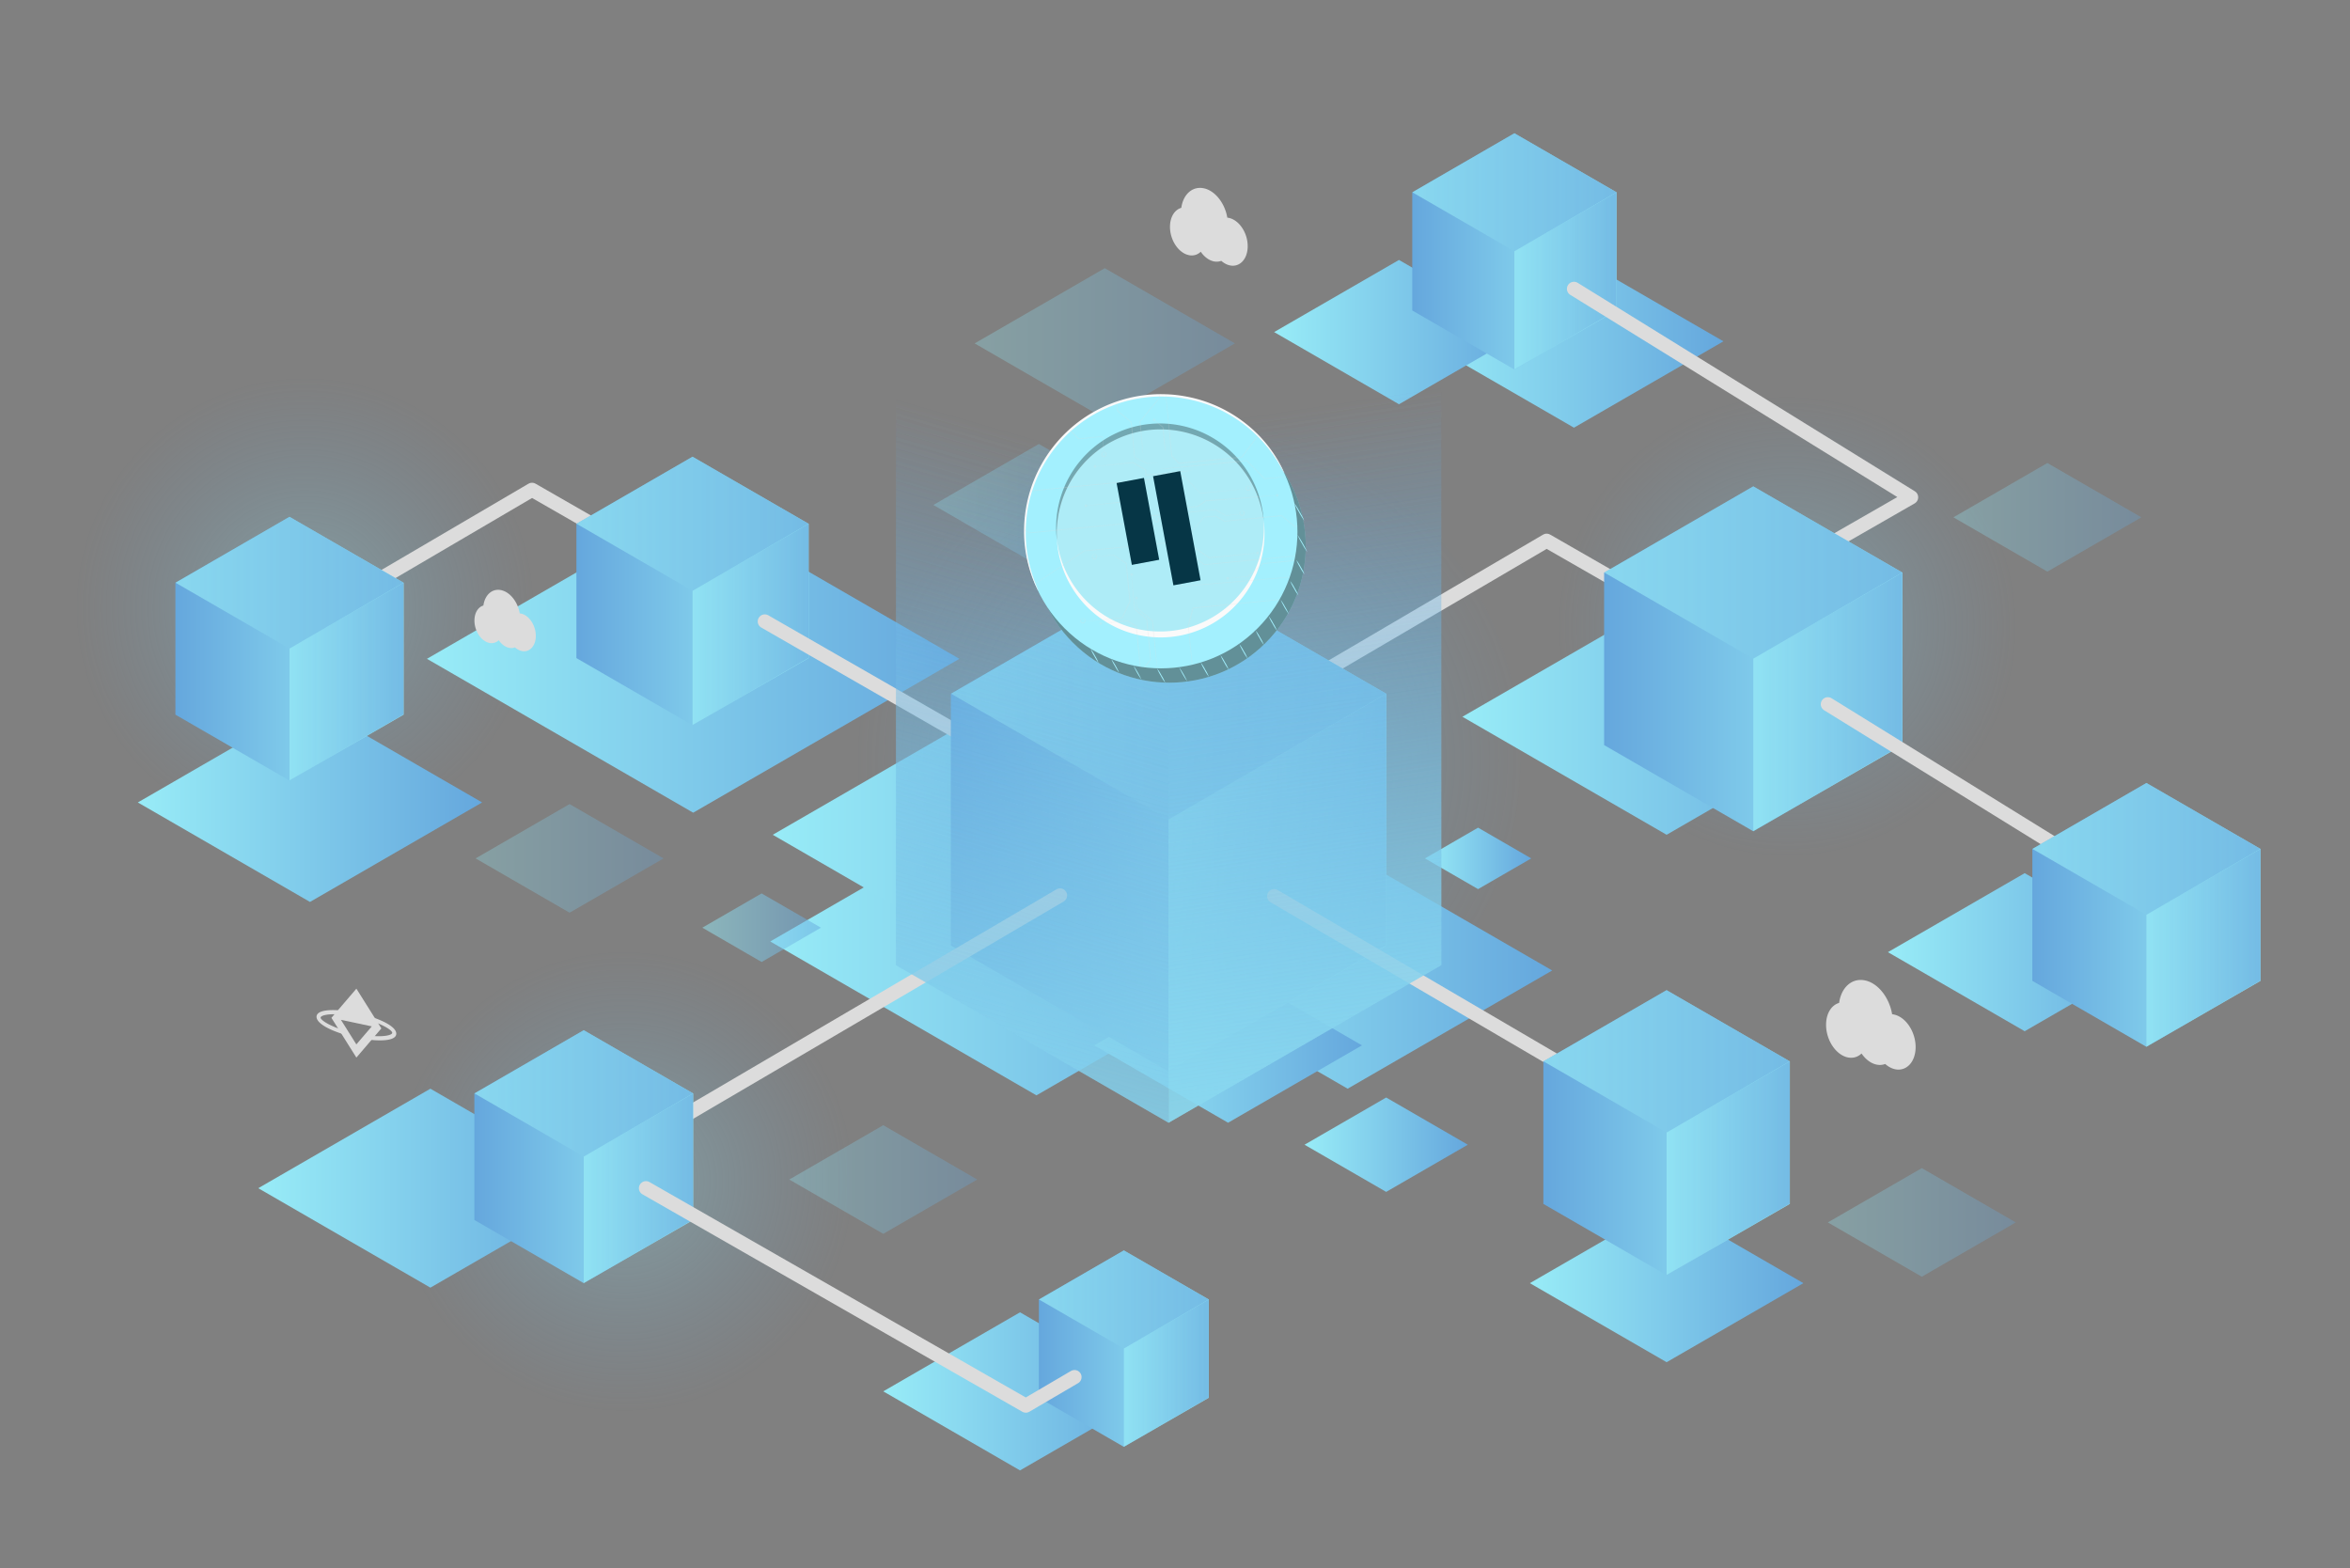 <svg xmlns="http://www.w3.org/2000/svg" width="499" height="333" fill="none"><rect width="100%" height="100%" fill="#808080" stroke="none"/><path fill="url(#a)" d="M322.442 168.731c-4.292 39.574-39.814 68.172-79.348 63.876-39.534-4.295-68.103-39.853-63.812-79.427 4.291-39.574 39.814-68.172 79.348-63.876 39.527 4.296 68.097 39.853 63.812 79.427z" opacity=".3"/><path fill="url(#b)" d="M123.413 134.878c-3.454 31.842-32.03 54.852-63.84 51.395-31.809-3.456-54.796-32.067-51.343-63.902 3.453-31.842 32.036-54.852 63.845-51.395 31.803 3.456 54.791 32.067 51.344 63.902h-.006z" opacity=".3"/><path fill="url(#c)" d="M191.204 256.703c-3.453 31.841-32.029 54.852-63.845 51.395-31.81-3.456-54.797-32.068-51.344-63.903 3.453-31.841 32.036-54.851 63.846-51.395 31.802 3.457 54.79 32.068 51.343 63.91v-.007z" opacity=".3"/><path fill="url(#d)" d="M438.216 138.828c-3.453 31.841-32.029 54.852-63.845 51.395-31.81-3.456-54.797-32.068-51.344-63.903 3.453-31.841 32.036-54.851 63.845-51.395 31.803 3.457 54.79 32.068 51.344 63.903z" opacity=".3"/><path fill="url(#e)" d="m163.553 199.9 56.526 32.674 56.527-32.674-56.527-32.668-56.526 32.668z" style="mix-blend-mode:overlay"/><path fill="url(#f)" d="m164.084 177.249 56.527 32.674 56.526-32.674-56.526-32.667-56.527 32.667z" style="mix-blend-mode:overlay"/><path fill="url(#g)" d="m242.727 206.061 43.433 25.101 43.432-25.101-43.432-25.102-43.433 25.102z" style="mix-blend-mode:overlay"/><path fill="url(#h)" d="m232.342 221.958 28.429 16.43 28.43-16.43-28.43-16.43-28.429 16.43z" style="mix-blend-mode:overlay"/><path fill="url(#i)" d="m277.006 243.057 17.338 10.016 17.332-10.016-17.332-10.024-17.338 10.024z" style="mix-blend-mode:overlay"/><path fill="url(#j)" d="m302.574 182.264 11.284 6.52 11.284-6.52-11.284-6.527-11.284 6.527z" style="mix-blend-mode:overlay"/><path fill="url(#k)" d="m149.129 196.976 12.595 7.286 12.594-7.286-12.594-7.279-12.595 7.279z" opacity=".5" style="mix-blend-mode:overlay"/><path fill="url(#l)" d="m90.658 139.887 56.534 32.673 56.526-32.673-56.526-32.668-56.534 32.668z" style="mix-blend-mode:overlay"/><path fill="url(#m)" d="m29.268 170.383 36.553 21.125 36.553-21.125-36.553-21.126-36.553 21.126z" style="mix-blend-mode:overlay"/><path fill="url(#n)" d="m54.838 252.288 36.553 21.118 36.547-21.118-36.547-21.126-36.553 21.126z" style="mix-blend-mode:overlay"/><path fill="url(#o)" d="m187.551 295.424 29.042 16.784 29.041-16.784-29.041-16.783-29.042 16.783z" style="mix-blend-mode:overlay"/><path fill="url(#p)" d="m324.85 272.454 29.041 16.783 29.042-16.783-29.042-16.783-29.041 16.783z" style="mix-blend-mode:overlay"/><path fill="url(#q)" d="m400.883 202.171 29.042 16.79 29.041-16.79-29.041-16.776-29.042 16.776z" style="mix-blend-mode:overlay"/><path fill="url(#r)" d="m310.525 152.188 43.367 25.061 43.36-25.061-43.36-25.055-43.367 25.055z" style="mix-blend-mode:overlay"/><path fill="url(#s)" d="m302.488 72.474 31.73 18.335 31.736-18.335-31.736-18.342-31.73 18.342z" style="mix-blend-mode:overlay"/><path fill="url(#t)" d="m270.551 70.51 26.513 15.324 26.514-15.325-26.514-15.318-26.513 15.318z" style="mix-blend-mode:overlay"/><path fill="url(#u)" d="m198.189 107.22 22.409 12.953 22.408-12.953-22.408-12.948-22.409 12.948z" opacity=".3" style="mix-blend-mode:overlay"/><path fill="url(#v)" d="m206.959 72.914 27.631 15.97 27.632-15.97-27.632-15.971-27.631 15.97z" opacity=".3" style="mix-blend-mode:overlay"/><path fill="url(#w)" d="m100.992 182.264 19.954 11.529 19.953-11.529-19.953-11.535-19.954 11.535z" opacity=".3" style="mix-blend-mode:overlay"/><path fill="url(#x)" d="m388.123 259.553 19.953 11.535 19.954-11.535-19.954-11.528-19.953 11.528z" opacity=".3" style="mix-blend-mode:overlay"/><path fill="url(#y)" d="m167.598 250.449 19.953 11.529 19.953-11.529-19.953-11.535-19.953 11.535z" opacity=".3" style="mix-blend-mode:overlay"/><path fill="url(#z)" d="m414.789 109.843 19.953 11.529 19.954-11.529-19.954-11.535-19.953 11.535z" opacity=".3" style="mix-blend-mode:overlay"/><path fill="url(#A)" d="m238.641 265.501-18.043 10.423v20.859l18.043 10.43 18.044-10.43v-20.859l-18.044-10.423z"/><g opacity=".7"><path fill="url(#B)" d="m220.611 275.917 18.031 10.416 18.024-10.416-18.024-10.416-18.031 10.416z"/><path fill="url(#C)" d="m256.666 275.917-18.023 10.416v20.839l18.023-10.416v-20.839z"/></g><path stroke="#DCDCDC" stroke-linecap="round" stroke-linejoin="round" stroke-width="3" d="m47.238 142.551 65.735-38.549 41.77 23.976"/><path fill="url(#D)" d="M321.575 28.298 299.879 40.84v25.082l21.696 12.54 21.697-12.54V40.839L321.575 28.3z"/><g opacity=".7"><path fill="url(#E)" d="m299.898 40.826 21.677 12.527 21.677-12.527-21.677-12.528-21.677 12.528z"/><path fill="url(#F)" d="m343.251 40.826-21.677 12.527v25.062l21.677-12.528V40.826z"/></g><path fill="url(#G)" d="m147.052 96.976-24.657 14.252v28.505l24.657 14.253 24.664-14.253v-28.505l-24.664-14.252z"/><g opacity=".7"><path fill="url(#H)" d="m122.414 111.208 24.644 14.246 24.637-14.246-24.637-14.232-24.644 14.232z"/><path fill="url(#I)" d="m171.696 111.208-24.637 14.246v28.478l24.637-14.239v-28.485z"/></g><path stroke="#DCDCDC" stroke-linecap="round" stroke-linejoin="round" stroke-width="3" d="m262.68 153.366 65.735-38.554 41.763 23.976m-35.961-77.463 71.59 44.263-41.77 23.976m-201.642 2.384 76.686 44.022"/><path fill="url(#J)" d="m248.143 120.599-46.241 26.72v53.447l46.241 26.726 46.241-26.726v-53.447l-46.241-26.72z"/><g opacity=".7"><path fill="url(#K)" d="m201.943 147.292 46.201 26.7 46.201-26.7-46.201-26.693-46.201 26.693z"/><path fill="url(#L)" d="m294.345 147.292-46.2 26.7v53.4l46.2-26.7v-53.4z"/></g><path stroke="#DCDCDC" stroke-linecap="round" stroke-linejoin="round" stroke-width="3" d="m270.551 190.283 75.994 44.489m-121.45-44.643-102.847 60.32"/><path fill="url(#M)" d="m372.294 103.277-31.677 18.308v36.617l31.677 18.302 31.676-18.302v-36.617l-31.676-18.308z"/><g opacity=".7"><path fill="url(#N)" d="m340.645 121.565 31.649 18.289 31.65-18.289-31.65-18.288-31.649 18.288z"/><path fill="url(#O)" d="m403.945 121.565-31.65 18.289v36.583l31.65-18.288v-36.584z"/></g><path fill="url(#P)" d="m353.884 210.243-26.167 15.125v30.256l26.167 15.125 26.175-15.125v-30.256l-26.175-15.125z"/><g opacity=".7"><path fill="url(#Q)" d="m327.736 225.354 26.155 15.118 26.147-15.118-26.147-15.111-26.155 15.111z"/><path fill="url(#R)" d="m380.038 225.354-26.147 15.118v30.223l26.147-15.111v-30.23z"/></g><path fill="url(#S)" d="m123.958 218.748-23.233 13.426v26.86l23.233 13.42 23.233-13.42v-26.86l-23.233-13.426z"/><g opacity=".7"><path fill="url(#T)" d="m100.744 232.161 23.214 13.42 23.213-13.42-23.213-13.413-23.214 13.413z"/><path fill="url(#U)" d="m147.171 232.161-23.214 13.42v26.826l23.214-13.413v-26.833z"/></g><path fill="url(#V)" d="m61.477 109.737-24.23 13.999v28.005l24.23 14.006 24.232-14.006v-28.005l-24.232-13.999z"/><g opacity=".7"><path fill="url(#W)" d="m37.266 123.723 24.211 13.992 24.205-13.992-24.205-13.986-24.211 13.986z"/><path fill="url(#X)" d="m85.681 123.723-24.204 13.992v27.979l24.204-13.986v-27.985z"/></g><path stroke="#DCDCDC" stroke-linecap="round" stroke-linejoin="round" stroke-width="3" d="m137.166 252.288 80.658 46.167 10.34-6.061M388.123 149.53l71.583 44.263"/><g style="mix-blend-mode:overlay"><path fill="url(#Y)" d="m248.143 60.213-57.897-33.46v178.175l57.897 33.467V60.213z"/><path fill="url(#Z)" d="m306.047 26.753-57.904 33.46v178.175l57.904-33.46V26.753z"/></g><g style="mix-blend-mode:overlay"><path fill="url(#aa)" d="m248.143 60.213-57.897-33.46v178.175l57.897 33.467V60.213z"/><path fill="url(#ab)" d="m306.047 26.753-57.904 33.46v178.175l57.904-33.46V26.753z"/></g><path fill="url(#ac)" d="m455.774 166.253-24.225 14.006v28.006l24.225 14.006 24.231-14.006v-28.006l-24.231-14.006z"/><g opacity=".7"><path fill="url(#ad)" d="m431.568 180.246 24.205 13.993 24.212-13.993-24.212-13.993-24.205 13.993z"/><path fill="url(#ae)" d="m479.985 180.246-24.212 13.993v27.978l24.212-13.986v-27.985z"/></g><path fill="#DCDCDC" d="m75.676 209.923-5.303 6.194 5.303 8.438 5.302-6.193-5.302-8.439zm-3.28 6.62 6.553 1.386-3.28 3.829-3.273-5.215z"/><path fill="#DCDCDC" d="M75.676 215.058c-4.205-.892-8.463-.886-8.463.839 0 1.472 3.094 2.997 6.607 3.97-.153-.26-.18-.586-.1-.893-3.666-1.032-5.642-2.384-5.642-2.897 0-.599 2.681-1.199 7.605-.16 4.916 1.039 7.604 2.778 7.604 3.377 0 .479-1.723.959-4.936.599.04.287-.007.593-.153.846 3.233.4 5.948.12 5.948-1.259 0-1.724-4.258-3.529-8.463-4.422h-.007zM255.754 40.006c2.369.593 4.352 3.224 4.851 6.208.146.013.299.04.452.08 2.149.539 3.885 3.216 3.879 5.987 0 2.77-1.75 4.582-3.899 4.042-.612-.153-1.191-.486-1.71-.939a2.851 2.851 0 0 1-1.71.087c-1.024-.26-1.956-1.006-2.648-2.018-.698.666-1.63.952-2.655.693-2.149-.54-3.885-3.224-3.878-5.988 0-2.084.991-3.623 2.401-4.029.406-2.93 2.462-4.729 4.924-4.116l-.007-.007zm-149.226 85.329c1.869.466 3.433 2.544 3.832 4.901.12.014.233.034.353.06 1.696.427 3.067 2.538 3.06 4.722 0 2.185-1.384 3.617-3.073 3.19-.486-.119-.945-.386-1.351-.745a2.257 2.257 0 0 1-1.351.066c-.811-.2-1.543-.792-2.096-1.592a2.162 2.162 0 0 1-2.095.547c-1.697-.427-3.068-2.545-3.061-4.729 0-1.645.785-2.864 1.896-3.184.32-2.317 1.943-3.729 3.886-3.243v.007zm289.658 82.87c2.728.679 5.01 3.709 5.589 7.146.173.013.346.047.519.093 2.475.62 4.471 3.703 4.471 6.893-.006 3.19-2.016 5.275-4.491 4.662-.705-.18-1.377-.559-1.969-1.085a3.283 3.283 0 0 1-1.97.1c-1.184-.294-2.255-1.159-3.053-2.325-.805.766-1.877 1.092-3.061.799-2.475-.619-4.478-3.709-4.471-6.899 0-2.405 1.144-4.176 2.768-4.642.466-3.377 2.834-5.448 5.675-4.736l-.007-.006z"/><path fill="#A3F0FE" d="M268.782 136.468c11.309-11.32 11.309-29.674 0-40.995-11.309-11.32-29.645-11.32-40.954 0-11.309 11.321-11.309 29.675 0 40.995 11.309 11.32 29.645 11.32 40.954 0z"/><path fill="#000" d="M268.782 136.468c11.309-11.32 11.309-29.674 0-40.995-11.309-11.32-29.645-11.32-40.954 0-11.309 11.321-11.309 29.675 0 40.995 11.309 11.32 29.645 11.32 40.954 0z" opacity=".4"/><path fill="#A3F0FE" d="M267.018 133.42c11.309-11.32 11.309-29.674 0-40.994s-29.644-11.32-40.953 0c-11.309 11.32-11.309 29.674 0 40.994 11.309 11.321 29.644 11.321 40.953 0z"/><path fill="#DCDCDC" d="M248.462 134.075c12.13-1.18 21.031-11.734 19.882-23.574-1.15-11.84-11.914-20.48-24.044-19.3-12.129 1.179-21.03 11.733-19.881 23.573 1.149 11.839 11.914 20.481 24.043 19.301z" opacity=".2"/><path fill="#FAFAFA" d="M248.458 133.982a22.034 22.034 0 0 1-15.901-4.729 22.076 22.076 0 0 1-8.108-14.485c0 .21.024.42.043.629a22.09 22.09 0 0 0 7.94 14.916 22.043 22.043 0 0 0 31.051-3.021 22.1 22.1 0 0 0 4.921-16.167c-.023-.21-.053-.416-.076-.626a22.092 22.092 0 0 1-5.173 15.779 22.046 22.046 0 0 1-14.697 7.704z"/><path fill="#000" d="M244.31 91.275a22.041 22.041 0 0 1 15.901 4.73 22.087 22.087 0 0 1 8.111 14.484c-.017-.209-.027-.416-.047-.629a22.09 22.09 0 0 0-7.939-14.915 22.046 22.046 0 0 0-31.051 3.02 22.097 22.097 0 0 0-4.922 16.167c.024.214.054.42.08.626a22.09 22.09 0 0 1 5.172-15.777 22.047 22.047 0 0 1 14.695-7.706z" opacity=".3"/><path fill="#FAFAFA" d="M272.706 100.449a.981.981 0 0 1-.13-.196l-.333-.603c-.139-.27-.332-.596-.552-.972-.22-.376-.479-.823-.805-1.296a29.088 29.088 0 0 0-6.537-7.106 29.506 29.506 0 0 0-5.705-3.46 29.12 29.12 0 0 0-7.319-2.23 26.858 26.858 0 0 0-4.122-.387 27.395 27.395 0 0 0-4.324.233 28.79 28.79 0 0 0-16.131 7.702 28.88 28.88 0 0 0-5.19 6.66 29.247 29.247 0 0 0-2.867 7.093 29.601 29.601 0 0 0-.875 6.61 28.435 28.435 0 0 0 .405 5.505c.235 1.374.569 2.73.998 4.056.164.549.333 1.025.499 1.442.167.416.29.762.41 1.042l.256.639a.82.82 0 0 1 .07.227 1.013 1.013 0 0 1-.12-.203l-.303-.62a12.046 12.046 0 0 1-.456-1.029c-.159-.413-.369-.886-.545-1.435a27.01 27.01 0 0 1-1.088-4.069 28.191 28.191 0 0 1-.489-5.561 28.991 28.991 0 0 1 3.723-13.94 29.162 29.162 0 0 1 5.256-6.786 29.106 29.106 0 0 1 16.42-7.839 27.83 27.83 0 0 1 4.385-.223c1.405.028 2.807.165 4.191.41a28.831 28.831 0 0 1 13.161 5.874 27.962 27.962 0 0 1 4.012 3.879 27.342 27.342 0 0 1 2.461 3.403c.316.483.556.94.769 1.332.213.393.386.723.512 1l.289.629c.074.143.094.216.074.219z"/><path fill="#A3F0FE" d="M242.404 144.352a17.5 17.5 0 0 1-1.73-3.034 17.84 17.84 0 0 1 1.73 3.034zm-4.767-1.522a8.187 8.187 0 0 1-.905-1.412 8.076 8.076 0 0 1-.752-1.498 16.005 16.005 0 0 1 1.664 2.91h-.007zm-4.367-2.094a8.372 8.372 0 0 1-.902-1.412 8.223 8.223 0 0 1-.755-1.499c.349.439.653.912.905 1.412.302.472.554.974.752 1.499zm14.154 4.232a8.91 8.91 0 0 1-.938-1.475 8.674 8.674 0 0 1-.789-1.559c.361.458.675.951.938 1.472a8.54 8.54 0 0 1 .789 1.562zm4.685-.26a17.772 17.772 0 0 1-1.73-3.034 17.602 17.602 0 0 1 1.73 3.034zm4.59-1.002a8.824 8.824 0 0 1-.942-1.472 9.11 9.11 0 0 1-.788-1.562c.362.46.677.954.941 1.476.312.492.576 1.014.789 1.558zm4.197-1.539a8.786 8.786 0 0 1-.942-1.475 9.256 9.256 0 0 1-.788-1.558c.363.457.678.951.941 1.472.312.494.576 1.017.789 1.561zm4.014-2.354a8.932 8.932 0 0 1-.942-1.475 9.11 9.11 0 0 1-.788-1.562c.362.46.677.954.941 1.476.313.493.577 1.016.789 1.561zm3.472-2.883a8.959 8.959 0 0 1-.941-1.476 9.215 9.215 0 0 1-.789-1.561c.362.459.678.953.942 1.475.312.494.577 1.017.788 1.562zm2.764-3.031a9.198 9.198 0 0 1-.938-1.475 8.631 8.631 0 0 1-.788-1.562c.36.46.674.954.938 1.475a8.44 8.44 0 0 1 .788 1.562zm2.51-3.503a17.943 17.943 0 0 1-1.73-3.037c.361.46.676.954.941 1.475.314.493.578 1.017.789 1.562zm2.045-3.976a8.826 8.826 0 0 1-.942-1.475 8.968 8.968 0 0 1-.788-1.562c.361.46.676.954.941 1.475.312.494.576 1.017.789 1.562zm1.296-4.462a8.789 8.789 0 0 1-.941-1.476 8.988 8.988 0 0 1-.788-1.568c.361.46.676.954.941 1.475.312.497.576 1.022.788 1.569zm.603-4.736a12.996 12.996 0 0 1-1.127-1.801 12.77 12.77 0 0 1-.975-1.888 26.502 26.502 0 0 1 2.102 3.689zm-.652-6.669a13.302 13.302 0 0 1-1.124-1.802 13.254 13.254 0 0 1-.978-1.885c.425.568.802 1.171 1.127 1.802.375.601.701 1.231.975 1.885z"/><g fill="#DCDCDC" opacity=".2"><path d="m227.85 103.453 23.509-2.307 3.483 3.639.02.024h.033l7.126-.739 1.913-.207.492-.06h.093c.006.03.015.059.027.087a.567.567 0 0 0 .886.192.553.553 0 0 0 .029-.812.488.488 0 0 0-.333-.136c-.083 0-.123.023-.123.033 0 .01.19 0 .333.2a.411.411 0 0 1 .073.373.395.395 0 0 1-.336.278.393.393 0 0 1-.429-.398.42.42 0 0 1 .046-.19c.117-.213.31-.23.3-.263-.01-.033-.043-.023-.127 0a.481.481 0 0 0-.292.2.536.536 0 0 0-.077.436h-.093l-.492.04-1.917.173-7.099.666-3.469-3.663-.027-.03h-.037l-23.532 2.275-8.883.869c-.023.066-.043.133-.066.2l8.969-.88zm36.895-5.537 3.713 3.793.026.026h.04l4.534-.469c0-.034-.029-.067-.043-.104l-4.464.403-3.699-3.813-.034-.033h-.046l-2.958.287L250.87 99.1l-3.327.353-.898.107a1.89 1.89 0 0 0-.313.05c.105.008.211.008.316 0l.905-.07 3.327-.29 10.951-1.036 2.914-.3zm-23.734 13.116 2.302.959h.016l3.876-.356 1.028-.103h.07c.01.074.048.141.106.188a.294.294 0 0 0 .206.062.288.288 0 0 0 .261-.318.291.291 0 0 0-.317-.262.294.294 0 0 0-.26.3h-.07l-1.031.07-3.862.3-2.299-.979h-.036l-16.511 1.578-5.785.566-1.131-.549v.209l1.075.527h.053l5.808-.563 16.501-1.629zm2.116-1.475-2.172-.666h-.04l-1.391.143-.219-2.55v-.087h-.087l-6.37.706-1.78.21-.196.026a.287.287 0 0 0-.306-.236.293.293 0 0 0-.196.104.296.296 0 0 0-.064.212.287.287 0 0 0 .501.172.285.285 0 0 0 .071-.208l.197-.017 1.786-.163 6.281-.61c.062.811.129 1.663.203 2.558v.093h.096l1.467-.146 2.172.666h.04l2.705-.263 12.189-1.216 2.259 1.242h.033l2.289-.25.605-.073h.03a.569.569 0 0 0 .572.332.564.564 0 0 0 .488-.715.541.541 0 0 0-.142-.236.482.482 0 0 0-.332-.14c-.084 0-.124.023-.124.037 0 .013.19 0 .333.199a.409.409 0 0 1-.048.566.387.387 0 0 1-.597-.123.42.42 0 0 1 0-.379c.116-.214.309-.233.299-.263-.01-.03-.046-.027-.126 0a.472.472 0 0 0-.293.196.553.553 0 0 0-.06.5h-.023l-.609.043-2.275.196-2.223-1.275h-.043l-12.215 1.162-2.685.253zm-12.771 21.865a.482.482 0 0 0-.332-.14c-.084 0-.124.023-.124.037 0 .013.19 0 .333.2a.402.402 0 0 1-.052.563.389.389 0 0 1-.593-.121.407.407 0 0 1 0-.379c.116-.213.309-.233.299-.263-.01-.03-.046-.027-.126 0a.476.476 0 0 0-.293.196.548.548 0 0 0-.047.536.567.567 0 0 0 .569.333.575.575 0 0 0 .496-.436v-.02h.086l.43-.03 1.623-.13 5.689-.516h.049l.024-.046 1.637-3.474v-.053c-.05-.526-.104-1.065-.157-1.612l-.639-6.443v-.043l-.036-.02-2.721-1.789h-.024l-2.661.29-.715.087h-.097a.533.533 0 0 0-.156-.333.484.484 0 0 0-.333-.14c-.083 0-.123.023-.123.036 0 .014.19 0 .333.2a.411.411 0 0 1-.049.565.388.388 0 0 1-.597-.122.42.42 0 0 1 0-.38c.117-.213.31-.233.3-.263-.01-.03-.047-.026-.127 0a.465.465 0 0 0-.292.197.531.531 0 0 0-.05.533.566.566 0 0 0 1.068-.104.51.51 0 0 0 0-.156h.093l.722-.053 2.641-.227c.762.513 1.663 1.119 2.661 1.782.18 1.881.386 4.076.609 6.407.053.536.103 1.065.157 1.585l-1.591 3.406-5.632.586-1.616.184-.426.056h-.083a.54.54 0 0 0-.127-.486zm30.374-8.348a.288.288 0 0 0 .256-.297l.842-.063 3.113-.27h.037l3.26-2.694 6.59-.632c0-.07.03-.137.047-.207l-6.683.666h-.027l-.023.02-3.237 2.731-3.084.333-.842.103a.286.286 0 1 0-.568.073.284.284 0 0 0 .319.237zm-15.031 18.714c0-.099 0-.229-.023-.383-.034-.449-.083-1.042-.137-1.761a532.42 532.42 0 0 0-.535-5.794c-.07-.706-.137-1.396-.203-2.048v-.04l-.03-.024-3.327-2.707-.156-1.332a7.81 7.81 0 0 0-.067-.443.227.227 0 0 0 .11 0 .286.286 0 0 0 .249-.372.291.291 0 0 0-.532-.053.29.29 0 0 0 .025.313.287.287 0 0 0 .128.092c0 .064 0 .217.02.457.027.333.06.802.103 1.358v.023l.02.02 3.287 2.748a475.538 475.538 0 0 0 .782 7.789l.203 1.751.05.383a.29.29 0 0 0-.173.1h.456a.31.31 0 0 0-.116-.068.304.304 0 0 0-.134-.009zm-13.452-42.744a.28.28 0 0 0 .034.113.284.284 0 0 0 .299.147.29.29 0 1 0-.333-.26z"/><path d="M250.908 124.439c-.156-1.892-.333-3.883-.489-5.904-.023-.28-.046-.557-.066-.836v-.04l-.034-.027-2.784-2.401-.033-.026h-.044l-17.212 1.685h-.04l-10.452 7.023.05.126 10.482-6.993 17.149-1.665 2.725 2.331c.02.263.043.526.063.793.173 2.058.333 4.082.499 5.994v.1h.1l23.004-1.998.053-.15-22.971 1.988z"/><path d="M250.494 113.74c.063.569.156 1.375.269 2.384v.023l.024.017 4.896 3.799.027.02h.03l6.5-.622 11.244-1.113 1.564-.166.02-.117-1.597.14-11.244 1.066-6.46.636-4.891-3.71a88.607 88.607 0 0 0-.332-2.354c-.037-.26-.07-.47-.093-.629a.915.915 0 0 0-.044-.214 1.31 1.31 0 0 0 0 .217c.04.136.06.356.087.623zm5.526-7.503h-.026l-.023.017-1.687 1.189-5.306.552-1.52.174-.366.05a.508.508 0 0 0-.486-.443c-.083 0-.126.023-.123.036.003.014.189 0 .333.2.053.067.084.15.086.237a.494.494 0 0 1 0 .133.408.408 0 0 1-.333.279.393.393 0 0 1-.429-.399c0-.066.016-.131.047-.19.113-.213.309-.233.299-.263-.01-.03-.046-.027-.13 0a.481.481 0 0 0-.292.196.552.552 0 0 0 .186.792.566.566 0 0 0 .832-.362.495.495 0 0 0 0-.18l.366-.02 1.523-.123 5.323-.483h.046l1.69-1.179 2.821-.219 8.723-.72 2.641-.243.686-.07a.28.28 0 0 0 .292.261.282.282 0 0 0 .193-.479.285.285 0 0 0-.392-.015.284.284 0 0 0-.093.19l-.686.037-2.661.176-8.723.666-2.811.203zm-14.414 29.028c-.076-.806-.156-1.585-.229-2.331v-.033l-.04-.027-1.806-1.126-.027-.019h-.03l-4.148.442-1.175.14-.136.017a.287.287 0 0 0-.309-.237.293.293 0 0 0-.248.316.29.29 0 0 0 .304.261.288.288 0 0 0 .256-.293h.137l1.181-.09 4.125-.367 1.73 1.099c.073.733.146 1.499.219 2.285l.632 6.257.153.023-.589-6.317zm2.795 4.848.027-.033v-.04c-.303-3.1-.593-6.017-.842-8.572v-.036l-.03-.024-2.538-2.074c-.226-2.188-.413-3.976-.542-5.238-.067-.61-.124-1.092-.16-1.439-.02-.15-.033-.269-.047-.366h.06a.3.3 0 0 0 .156-.064.296.296 0 0 0 .093-.14.283.283 0 0 0 0-.168.29.29 0 0 0-.565.112.284.284 0 0 0 .233.25c0 .097 0 .22.023.373.03.333.07.832.12 1.445l.479 5.275v.03l.023.023 2.522 2.088.812 8.495-.28.333-1.088 1.332.237.027c.332-.393.665-.806.998-1.226l.309-.363zm26.546-12.807-14.458 1.379-3.17.31h-.07l-.017.066-.998 3.75v.033c.333 3.233.616 6.081.842 8.325l.123-.03c-.209-2.234-.472-5.072-.775-8.292.333-1.165.665-2.394.998-3.663l3.1-.299 14.455-1.436.688-.073.08-.14-.798.07z"/><path d="M252.747 115.671v.047l.04.026 1.024.73 2.871 2.034.03.02h.027l7.375-.752 2.146-.237.489-.063a.284.284 0 0 0 .109.19.288.288 0 0 0 .459-.263.286.286 0 0 0-.201-.249.286.286 0 0 0-.299.086.29.29 0 0 0-.072.199l-.492.034-2.152.179-7.346.666-2.837-2.021-.998-.699-.609-6.088v-.083h-.083l-4.658.49-1.3.15-.177.023a.47.47 0 0 0-.083-.1.458.458 0 0 0-.153-.101.463.463 0 0 0-.18-.036c-.083 0-.126.024-.123.034.004.01.19 0 .333.2.007.008.012.017.017.026l-.113.024h.119c.03.049.05.104.057.161a.4.4 0 0 1-.138.365.389.389 0 0 1-.597-.124.4.4 0 0 1 0-.379c.116-.213.309-.23.299-.263-.01-.034-.046-.027-.13 0a.493.493 0 0 0-.292.196.548.548 0 0 0-.047.536.565.565 0 0 0 1.065-.103.529.529 0 0 0-.05-.376h.163l1.304-.103 4.587-.413c.206 1.768.399 3.826.616 6.037z"/><path d="m274.909 111.675-2.741-2.261-.033-.027h-.04l-.243.027-11.846 1.175-1.89-1.069h-.046l-2.445.247h-.03l-.017.023-2.455 3.024v.016l.203 1.845.057.473a.844.844 0 0 0 .026.157.855.855 0 0 0 0-.16c0-.12-.02-.277-.033-.476-.037-.427-.09-1.039-.156-1.829l2.458-2.953 2.395-.223 1.883 1.082h.053l11.876-1.139.2-.02 2.745 2.258.029.023h.044l.589-.06v-.193l-.583.06zm-37.71-24.379.033.023 2.898 2.385.742 7.392v.04l.036.02 2.691 1.332h.027l1.663-.183.426-.057a.768.768 0 0 0 .147-.026.54.54 0 0 0-.147 0l-.432.03-1.644.136-2.621-1.332c-.193-2.034-.429-4.572-.695-7.399v-.047l-.034-.026-2.9-2.395c-.06-.579-.117-1.152-.173-1.718l-.187.067.163 1.711.007.047z"/><path d="m241.992 89.447-.023.03v.037l.515 4.942.163 1.412c.014.169.041.337.08.502a3.17 3.17 0 0 0-.02-.506c-.026-.356-.063-.832-.11-1.418-.109-1.233-.262-2.927-.442-4.912l2.698-3.267 1.444-1.765.026-.03v-.04l-.05-.493h-.179l.043.47-1.424 1.732-2.721 3.306z"/><path d="M245.31 89.327a.304.304 0 0 0 .046-.176.288.288 0 0 0-.316-.26.289.289 0 0 0-.195.102.286.286 0 0 0-.053.1c-.011.035-.015.073-.011.111a.276.276 0 0 0 .179.249.28.28 0 0 0 .3-.066l.296.267c.316.283.768.666 1.297 1.115l.127 1.332c.099 1.05.202 1.998.289 2.687.025.374.086.744.18 1.106a6.437 6.437 0 0 0-.04-1.119c-.047-.693-.13-1.645-.23-2.694-.05-.486-.1-.952-.143-1.382v-.04l-.03-.023a57.513 57.513 0 0 0-1.374-1.086l-.322-.223zm3.407 7.483v.033l.02.023 1.507 1.569.03.033h.047l8.805-.866 4.541-.443h.044l.026-.033 3.443-4.519-.129-.136-3.447 4.519-4.497.436-8.753.842-1.457-1.508-1.274-12.747v-.057h-.113v.07c.299 3.144.715 7.582 1.207 12.784zm3.698 3.123-2.089.174-6.893.652a55.159 55.159 0 0 0-.09-.929v-.126l-.046-.023-2.692-1.526-.026-.016h-.03l-5.529.576-1.6.183-.426.056a.592.592 0 0 0-.146.03.46.46 0 0 0 .149 0l.429-.026 1.604-.127 5.509-.502 2.615 1.491v.024c.036.349.07.699.103 1.029v.1h.096l6.986-.713 2.083-.233.562-.073a.737.737 0 0 0 .193-.04.723.723 0 0 0-.196 0l-.566.02zm-25.282-8.528 1.839 1.838.034.03h.043l4.99-.51c.116 1.073.213 1.956.283 2.595l.076.61s-.023 0-.023.02 0 0 .03.016v.08c.005.086.019.17.043.253a1.1 1.1 0 0 0 0-.257v-.063a.5.5 0 0 1 .266.17.419.419 0 0 1 .077.373.389.389 0 0 1-.722.07.405.405 0 0 1 0-.38c.116-.213.309-.233.299-.263-.01-.03-.046-.026-.129 0a.459.459 0 0 0-.29.197.548.548 0 0 0 .183.79.565.565 0 0 0 .825-.637.53.53 0 0 0-.143-.237.476.476 0 0 0-.333-.14.161.161 0 0 0-.049 0c0-.17-.027-.369-.044-.609-.056-.666-.133-1.565-.229-2.664v-.08h-.077l-4.99.466-1.796-1.801-.163.133z"/></g><path fill="#063646" fill-rule="evenodd" d="m237.099 102.561 5.807-1.086 3.24 17.38-5.807 1.085-3.24-17.379zm7.744-1.447 5.767-1.078 4.319 23.171-5.766 1.078-4.32-23.171z" clip-rule="evenodd"/><defs><linearGradient id="e" x1="163.553" x2="276.606" y1="199.906" y2="199.906" gradientUnits="userSpaceOnUse"><stop stop-color="#98ECF7"/><stop offset="1" stop-color="#65A7DD"/></linearGradient><linearGradient id="f" x1="164.084" x2="277.137" y1="177.249" y2="177.249" gradientUnits="userSpaceOnUse"><stop stop-color="#98ECF7"/><stop offset="1" stop-color="#65A7DD"/></linearGradient><linearGradient id="g" x1="242.727" x2="329.592" y1="206.061" y2="206.061" gradientUnits="userSpaceOnUse"><stop stop-color="#98ECF7"/><stop offset="1" stop-color="#65A7DD"/></linearGradient><linearGradient id="h" x1="232.342" x2="289.201" y1="221.958" y2="221.958" gradientUnits="userSpaceOnUse"><stop stop-color="#98ECF7"/><stop offset="1" stop-color="#65A7DD"/></linearGradient><linearGradient id="i" x1="277.006" x2="311.676" y1="243.057" y2="243.057" gradientUnits="userSpaceOnUse"><stop stop-color="#98ECF7"/><stop offset="1" stop-color="#65A7DD"/></linearGradient><linearGradient id="j" x1="302.574" x2="325.142" y1="182.264" y2="182.264" gradientUnits="userSpaceOnUse"><stop stop-color="#98ECF7"/><stop offset="1" stop-color="#65A7DD"/></linearGradient><linearGradient id="k" x1="149.129" x2="174.318" y1="196.976" y2="196.976" gradientUnits="userSpaceOnUse"><stop stop-color="#98ECF7"/><stop offset="1" stop-color="#65A7DD"/></linearGradient><linearGradient id="l" x1="90.658" x2="203.718" y1="139.893" y2="139.893" gradientUnits="userSpaceOnUse"><stop stop-color="#98ECF7"/><stop offset="1" stop-color="#65A7DD"/></linearGradient><linearGradient id="m" x1="29.268" x2="102.374" y1="170.383" y2="170.383" gradientUnits="userSpaceOnUse"><stop stop-color="#98ECF7"/><stop offset="1" stop-color="#65A7DD"/></linearGradient><linearGradient id="n" x1="54.838" x2="127.938" y1="252.288" y2="252.288" gradientUnits="userSpaceOnUse"><stop stop-color="#98ECF7"/><stop offset="1" stop-color="#65A7DD"/></linearGradient><linearGradient id="o" x1="187.551" x2="245.634" y1="295.424" y2="295.424" gradientUnits="userSpaceOnUse"><stop stop-color="#98ECF7"/><stop offset="1" stop-color="#65A7DD"/></linearGradient><linearGradient id="p" x1="324.85" x2="382.933" y1="272.454" y2="272.454" gradientUnits="userSpaceOnUse"><stop stop-color="#98ECF7"/><stop offset="1" stop-color="#65A7DD"/></linearGradient><linearGradient id="q" x1="400.883" x2="458.966" y1="202.178" y2="202.178" gradientUnits="userSpaceOnUse"><stop stop-color="#98ECF7"/><stop offset="1" stop-color="#65A7DD"/></linearGradient><linearGradient id="r" x1="310.525" x2="397.252" y1="152.194" y2="152.194" gradientUnits="userSpaceOnUse"><stop stop-color="#98ECF7"/><stop offset="1" stop-color="#65A7DD"/></linearGradient><linearGradient id="s" x1="302.488" x2="365.954" y1="72.474" y2="72.474" gradientUnits="userSpaceOnUse"><stop stop-color="#98ECF7"/><stop offset="1" stop-color="#65A7DD"/></linearGradient><linearGradient id="t" x1="270.551" x2="323.578" y1="70.516" y2="70.516" gradientUnits="userSpaceOnUse"><stop stop-color="#98ECF7"/><stop offset="1" stop-color="#65A7DD"/></linearGradient><linearGradient id="u" x1="198.189" x2="243.006" y1="107.22" y2="107.22" gradientUnits="userSpaceOnUse"><stop stop-color="#98ECF7"/><stop offset="1" stop-color="#65A7DD"/></linearGradient><linearGradient id="v" x1="206.959" x2="262.222" y1="72.914" y2="72.914" gradientUnits="userSpaceOnUse"><stop stop-color="#98ECF7"/><stop offset="1" stop-color="#65A7DD"/></linearGradient><linearGradient id="w" x1="100.992" x2="140.899" y1="182.264" y2="182.264" gradientUnits="userSpaceOnUse"><stop stop-color="#98ECF7"/><stop offset="1" stop-color="#65A7DD"/></linearGradient><linearGradient id="x" x1="388.123" x2="428.03" y1="259.553" y2="259.553" gradientUnits="userSpaceOnUse"><stop stop-color="#98ECF7"/><stop offset="1" stop-color="#65A7DD"/></linearGradient><linearGradient id="y" x1="167.598" x2="207.504" y1="250.449" y2="250.449" gradientUnits="userSpaceOnUse"><stop stop-color="#98ECF7"/><stop offset="1" stop-color="#65A7DD"/></linearGradient><linearGradient id="z" x1="414.789" x2="454.696" y1="109.843" y2="109.843" gradientUnits="userSpaceOnUse"><stop stop-color="#98ECF7"/><stop offset="1" stop-color="#65A7DD"/></linearGradient><linearGradient id="A" x1="220.598" x2="256.685" y1="286.353" y2="286.353" gradientUnits="userSpaceOnUse"><stop stop-color="#65A7DD"/><stop offset="1" stop-color="#98ECF7"/></linearGradient><linearGradient id="B" x1="220.611" x2="256.666" y1="275.917" y2="275.917" gradientUnits="userSpaceOnUse"><stop stop-color="#98ECF7"/><stop offset="1" stop-color="#65A7DD"/></linearGradient><linearGradient id="C" x1="238.643" x2="256.666" y1="291.541" y2="291.541" gradientUnits="userSpaceOnUse"><stop stop-color="#98ECF7"/><stop offset="1" stop-color="#65A7DD"/></linearGradient><linearGradient id="D" x1="299.879" x2="343.272" y1="53.38" y2="53.38" gradientUnits="userSpaceOnUse"><stop stop-color="#65A7DD"/><stop offset="1" stop-color="#98ECF7"/></linearGradient><linearGradient id="E" x1="299.898" x2="343.252" y1="40.826" y2="40.826" gradientUnits="userSpaceOnUse"><stop stop-color="#98ECF7"/><stop offset="1" stop-color="#65A7DD"/></linearGradient><linearGradient id="F" x1="321.574" x2="343.251" y1="59.62" y2="59.62" gradientUnits="userSpaceOnUse"><stop stop-color="#98ECF7"/><stop offset="1" stop-color="#65A7DD"/></linearGradient><linearGradient id="G" x1="122.395" x2="171.716" y1="125.481" y2="125.481" gradientUnits="userSpaceOnUse"><stop stop-color="#65A7DD"/><stop offset="1" stop-color="#98ECF7"/></linearGradient><linearGradient id="H" x1="122.414" x2="171.695" y1="111.215" y2="111.215" gradientUnits="userSpaceOnUse"><stop stop-color="#98ECF7"/><stop offset="1" stop-color="#65A7DD"/></linearGradient><linearGradient id="I" x1="147.059" x2="171.696" y1="132.574" y2="132.574" gradientUnits="userSpaceOnUse"><stop stop-color="#98ECF7"/><stop offset="1" stop-color="#65A7DD"/></linearGradient><linearGradient id="J" x1="201.902" x2="294.384" y1="174.046" y2="174.046" gradientUnits="userSpaceOnUse"><stop stop-color="#65A7DD"/><stop offset="1" stop-color="#98ECF7"/></linearGradient><linearGradient id="K" x1="201.943" x2="294.345" y1="147.292" y2="147.292" gradientUnits="userSpaceOnUse"><stop stop-color="#98ECF7"/><stop offset="1" stop-color="#65A7DD"/></linearGradient><linearGradient id="L" x1="248.145" x2="294.345" y1="187.339" y2="187.339" gradientUnits="userSpaceOnUse"><stop stop-color="#98ECF7"/><stop offset="1" stop-color="#65A7DD"/></linearGradient><linearGradient id="M" x1="340.617" x2="403.97" y1="139.894" y2="139.894" gradientUnits="userSpaceOnUse"><stop stop-color="#65A7DD"/><stop offset="1" stop-color="#98ECF7"/></linearGradient><linearGradient id="N" x1="340.645" x2="403.944" y1="121.565" y2="121.565" gradientUnits="userSpaceOnUse"><stop stop-color="#98ECF7"/><stop offset="1" stop-color="#65A7DD"/></linearGradient><linearGradient id="O" x1="372.295" x2="403.945" y1="149.005" y2="149.005" gradientUnits="userSpaceOnUse"><stop stop-color="#98ECF7"/><stop offset="1" stop-color="#65A7DD"/></linearGradient><linearGradient id="P" x1="327.717" x2="380.059" y1="240.499" y2="240.499" gradientUnits="userSpaceOnUse"><stop stop-color="#65A7DD"/><stop offset="1" stop-color="#98ECF7"/></linearGradient><linearGradient id="Q" x1="327.736" x2="380.038" y1="225.361" y2="225.361" gradientUnits="userSpaceOnUse"><stop stop-color="#98ECF7"/><stop offset="1" stop-color="#65A7DD"/></linearGradient><linearGradient id="R" x1="353.891" x2="380.038" y1="248.025" y2="248.025" gradientUnits="userSpaceOnUse"><stop stop-color="#98ECF7"/><stop offset="1" stop-color="#65A7DD"/></linearGradient><linearGradient id="S" x1="100.725" x2="147.191" y1="245.601" y2="245.601" gradientUnits="userSpaceOnUse"><stop stop-color="#65A7DD"/><stop offset="1" stop-color="#98ECF7"/></linearGradient><linearGradient id="T" x1="100.744" x2="147.171" y1="232.161" y2="232.161" gradientUnits="userSpaceOnUse"><stop stop-color="#98ECF7"/><stop offset="1" stop-color="#65A7DD"/></linearGradient><linearGradient id="U" x1="123.957" x2="147.171" y1="252.287" y2="252.287" gradientUnits="userSpaceOnUse"><stop stop-color="#98ECF7"/><stop offset="1" stop-color="#65A7DD"/></linearGradient><linearGradient id="V" x1="37.246" x2="85.709" y1="137.742" y2="137.742" gradientUnits="userSpaceOnUse"><stop stop-color="#65A7DD"/><stop offset="1" stop-color="#98ECF7"/></linearGradient><linearGradient id="W" x1="37.266" x2="85.682" y1="123.723" y2="123.723" gradientUnits="userSpaceOnUse"><stop stop-color="#98ECF7"/><stop offset="1" stop-color="#65A7DD"/></linearGradient><linearGradient id="X" x1="61.477" x2="85.681" y1="144.708" y2="144.708" gradientUnits="userSpaceOnUse"><stop stop-color="#98ECF7"/><stop offset="1" stop-color="#65A7DD"/></linearGradient><linearGradient id="Y" x1="170.04" x2="240.516" y1="302.098" y2="59.525" gradientUnits="userSpaceOnUse"><stop stop-color="#98ECF7"/><stop offset=".39" stop-color="#80CCEB" stop-opacity=".55"/><stop offset=".85" stop-color="#65A7DD" stop-opacity="0"/></linearGradient><linearGradient id="Z" x1="300.092" x2="268.027" y1="286.061" y2="72.457" gradientUnits="userSpaceOnUse"><stop stop-color="#98ECF7"/><stop offset=".43" stop-color="#80CCEB" stop-opacity=".55"/><stop offset=".93" stop-color="#65A7DD" stop-opacity="0"/></linearGradient><linearGradient id="aa" x1="170.04" x2="240.516" y1="302.098" y2="59.525" gradientUnits="userSpaceOnUse"><stop stop-color="#98ECF7"/><stop offset=".39" stop-color="#80CCEB" stop-opacity=".55"/><stop offset=".85" stop-color="#65A7DD" stop-opacity="0"/></linearGradient><linearGradient id="ab" x1="300.092" x2="268.027" y1="286.061" y2="72.457" gradientUnits="userSpaceOnUse"><stop stop-color="#98ECF7"/><stop offset=".43" stop-color="#80CCEB" stop-opacity=".55"/><stop offset=".93" stop-color="#65A7DD" stop-opacity="0"/></linearGradient><linearGradient id="ac" x1="431.549" x2="480.005" y1="194.265" y2="194.265" gradientUnits="userSpaceOnUse"><stop stop-color="#65A7DD"/><stop offset="1" stop-color="#98ECF7"/></linearGradient><linearGradient id="ad" x1="431.568" x2="479.985" y1="180.246" y2="180.246" gradientUnits="userSpaceOnUse"><stop stop-color="#98ECF7"/><stop offset="1" stop-color="#65A7DD"/></linearGradient><linearGradient id="ae" x1="455.773" x2="479.985" y1="201.232" y2="201.232" gradientUnits="userSpaceOnUse"><stop stop-color="#98ECF7"/><stop offset="1" stop-color="#65A7DD"/></linearGradient><radialGradient id="a" cx="0" cy="0" r="1" gradientTransform="rotate(6.196 -1364.769 2426.485) scale(72.289 72.36)" gradientUnits="userSpaceOnUse"><stop stop-color="#98ECF7"/><stop offset=".46" stop-color="#80CCEB" stop-opacity=".55"/><stop offset="1" stop-color="#65A7DD" stop-opacity="0"/></radialGradient><radialGradient id="b" cx="0" cy="0" r="1" gradientTransform="rotate(6.196 -1159.78 662.622) scale(58.177 58.234)" gradientUnits="userSpaceOnUse"><stop stop-color="#98ECF7"/><stop offset=".39" stop-color="#80CCEB" stop-opacity=".55"/><stop offset=".84" stop-color="#65A7DD" stop-opacity="0"/></radialGradient><radialGradient id="c" cx="0" cy="0" r="1" gradientTransform="rotate(6.196 -2251.19 1349.806) scale(58.177 58.234)" gradientUnits="userSpaceOnUse"><stop stop-color="#98ECF7"/><stop offset=".39" stop-color="#80CCEB" stop-opacity=".55"/><stop offset=".84" stop-color="#65A7DD" stop-opacity="0"/></radialGradient><radialGradient id="d" cx="0" cy="0" r="1" gradientTransform="rotate(6.196 -1038.685 3572.562) scale(58.177 58.234)" gradientUnits="userSpaceOnUse"><stop stop-color="#98ECF7"/><stop offset=".39" stop-color="#80CCEB" stop-opacity=".55"/><stop offset=".84" stop-color="#65A7DD" stop-opacity="0"/></radialGradient></defs></svg>
